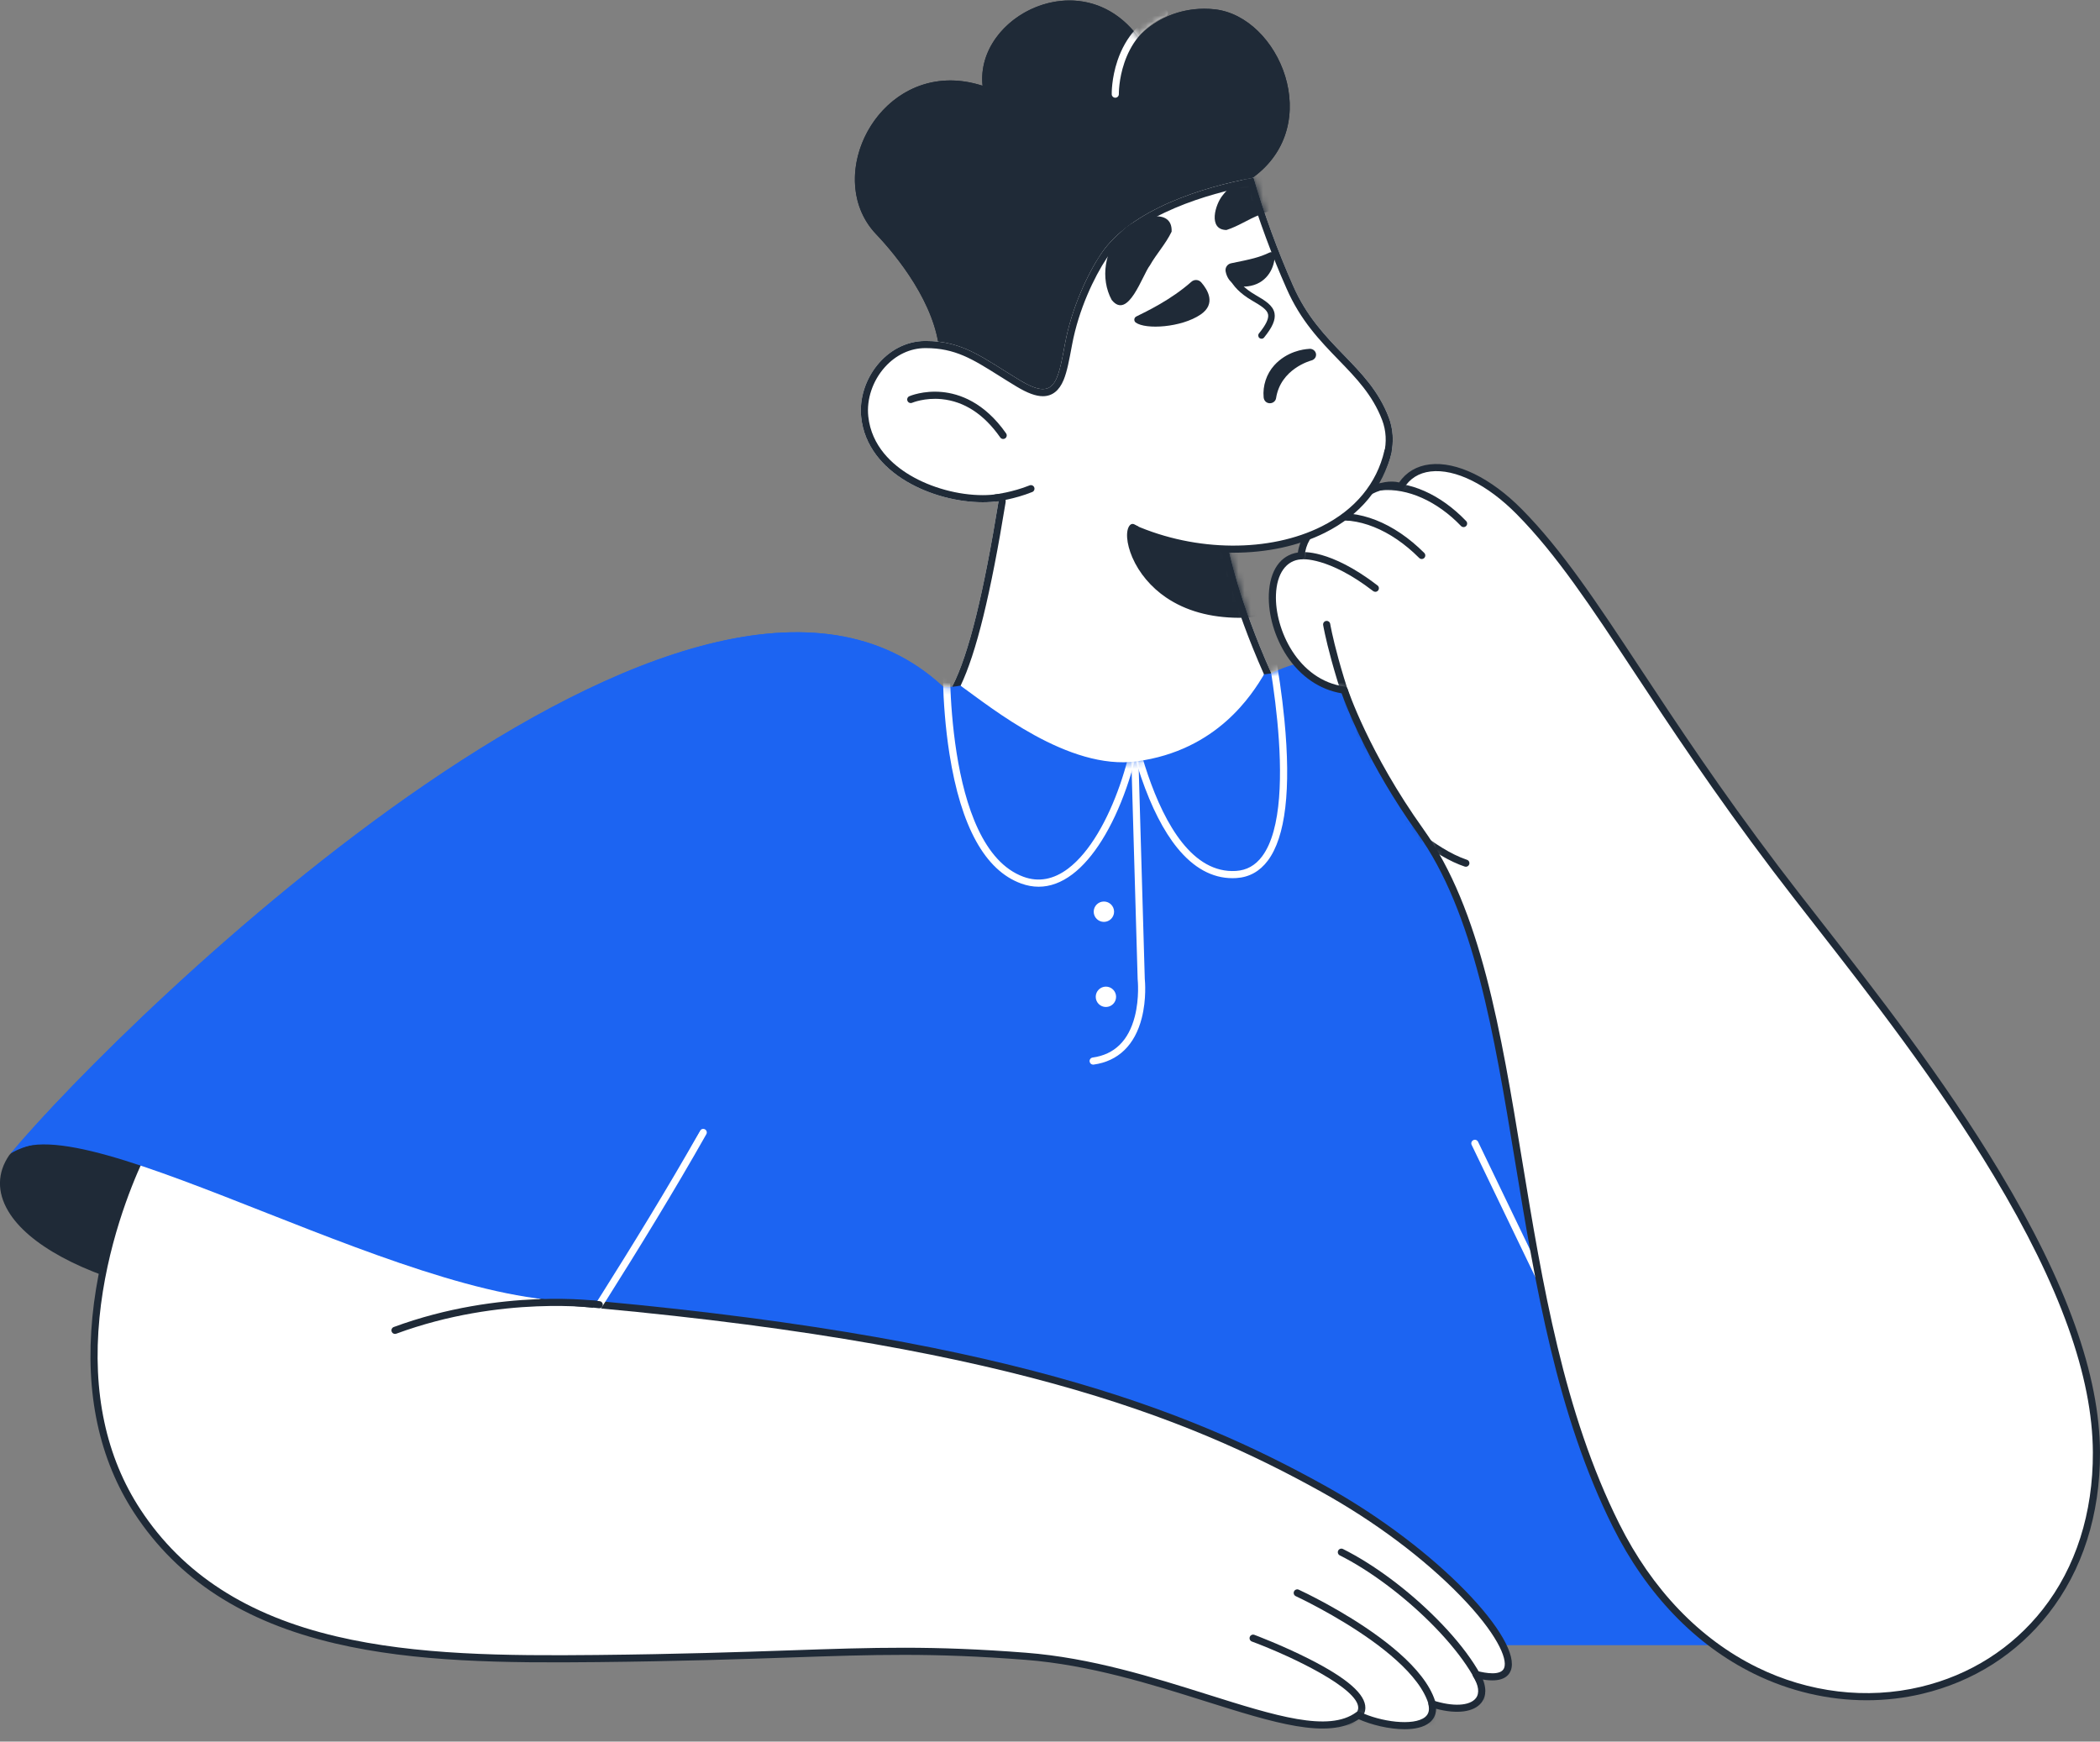 <svg width="340" height="282" viewBox="0 0 340 282" fill="none" xmlns="http://www.w3.org/2000/svg">
<rect x="0" y="0" width="340" height="282" fill="#808080" stroke="none"/>
<g clip-path="url(#clip0_567_5254)">
<path d="M77.444 210.692C54.932 199.833 12.047 175.483 1.962 187.385C-6.111 199.163 21.368 216.2 77.444 210.692Z" fill="#1F2A37"/>
<path d="M56.595 212.333C44.969 212.333 34.399 211.252 25.379 209.111C13.287 206.242 4.519 201.494 1.323 196.087C-0.503 193 -0.446 189.877 1.486 187.058C1.498 187.042 1.51 187.026 1.522 187.011C10.477 176.444 43.204 192.896 67.1 204.91C70.916 206.828 74.521 208.641 77.695 210.172C77.928 210.284 78.058 210.538 78.013 210.793C77.968 211.048 77.758 211.241 77.501 211.266C70.251 211.979 63.25 212.333 56.595 212.333ZM2.422 187.735C0.778 190.152 0.741 192.836 2.316 195.5C5.354 200.639 13.858 205.19 25.646 207.988C39.219 211.21 56.362 212.008 75.339 210.31C72.635 208.985 69.678 207.498 66.581 205.942C55.13 200.184 40.877 193.019 28.695 188.712C22.142 186.395 16.67 185.084 12.432 184.816C7.701 184.517 4.334 185.499 2.422 187.735Z" fill="#1F2A37"/>
<path d="M196.674 1.51C192.06 1 187.465 2.593 184.296 5.984C175.212 -6.249 157.877 2.573 159.082 13.886C143.112 8.713 132.64 28.245 141.857 37.928C145.24 41.483 151.489 49.205 152.109 57.036C159.237 57.66 176.005 68.654 176.005 68.654C176.005 68.654 193.511 35.588 202.888 28.724C214.595 20.155 207.08 2.66 196.674 1.51Z" fill="#1F2A37"/>
<path d="M173.147 0.078L173.148 1.233C175.969 1.233 180.031 2.177 183.369 6.672C183.573 6.947 183.889 7.117 184.23 7.137C184.252 7.138 184.274 7.139 184.296 7.139C184.614 7.139 184.92 7.007 185.139 6.772C187.634 4.102 191.222 2.571 194.984 2.571C195.503 2.571 196.029 2.6 196.547 2.657C198.872 2.914 201.13 4.094 203.076 6.069C204.97 7.991 206.412 10.543 207.136 13.255C207.846 15.913 207.841 18.593 207.122 21.005C206.316 23.711 204.662 25.994 202.205 27.792C193.595 34.095 178.769 61.08 175.577 67.005C171.906 64.669 159.795 57.202 153.162 56.015C152.084 47.786 145.537 40.12 142.693 37.132C139.352 33.622 138.626 28.295 140.798 23.229C141.91 20.635 143.658 18.416 145.854 16.811C148.207 15.092 150.977 14.184 153.865 14.184H153.867C155.451 14.184 157.086 14.453 158.726 14.984C158.842 15.022 158.963 15.041 159.082 15.041C159.343 15.041 159.601 14.952 159.809 14.782C160.113 14.536 160.271 14.153 160.23 13.764C159.93 10.949 160.922 8.112 163.024 5.774C165.581 2.931 169.365 1.233 173.147 1.233V0.078ZM173.149 0.078C165.52 0.077 158.289 6.442 159.082 13.886C157.266 13.298 155.52 13.029 153.867 13.029C140.983 13.028 133.688 29.346 141.857 37.928C145.24 41.483 151.489 49.205 152.109 57.036C159.236 57.66 176.004 68.654 176.004 68.654C176.004 68.654 193.511 35.588 202.887 28.723C214.594 20.154 207.079 2.659 196.673 1.51C196.109 1.447 195.545 1.416 194.984 1.416C190.957 1.416 187.077 3.007 184.295 5.984C181.188 1.8 177.114 0.079 173.149 0.078Z" fill="#1F2A37"/>
<path d="M224.846 67.581C226.258 71.275 225.401 75.802 222.079 79.201C213.432 88.047 198.909 88.871 198.909 88.871C198.909 88.871 200.503 97.124 205.827 109.006C205.574 112.962 198.882 123.148 185.268 125.08C170.536 127.171 158.188 116.5 154.158 111.188C156.906 105.875 159.287 95.799 161.675 81.144C154.086 82.304 140.54 77.968 139.431 67.548C138.799 61.604 143.443 55.238 149.791 55.21C155.956 55.183 159.11 57.947 165.155 61.588C170.765 64.968 171.243 62.006 172.444 55.58C173.509 49.876 176.071 44.402 178.22 41.167C183.075 33.853 194.884 30.256 202.962 28.776C204.703 34.728 206.835 40.56 209.346 46.231C213.708 56.204 221.549 58.958 224.846 67.581V67.581Z" fill="white"/>
<path d="M202.153 30.106C203.847 35.744 205.91 41.32 208.289 46.694C210.578 51.93 213.725 55.179 216.769 58.322C219.574 61.218 222.223 63.954 223.767 67.994C223.769 67.999 223.771 68.004 223.773 68.009C225.092 71.477 224.127 75.455 221.254 78.394C216.979 82.766 211.14 85.067 206.994 86.226C202.447 87.498 198.878 87.716 198.844 87.718C198.511 87.737 198.203 87.898 197.998 88.161C197.793 88.424 197.712 88.763 197.775 89.09C197.841 89.429 199.431 97.481 204.648 109.197C204.394 111 202.69 114.145 199.757 116.971C197.044 119.586 192.3 122.917 185.106 123.938C183.907 124.108 182.683 124.194 181.467 124.194C176.017 124.194 170.293 122.434 164.915 119.105C160.682 116.484 157.375 113.328 155.517 111.048C158.056 105.741 160.384 96.251 162.815 81.33C162.874 80.965 162.756 80.594 162.496 80.332C162.278 80.111 161.981 79.99 161.676 79.99C161.618 79.99 161.559 79.994 161.501 80.003C160.764 80.115 159.96 80.173 159.111 80.173C155.135 80.173 150.733 78.965 147.335 76.943C144.538 75.279 141.095 72.277 140.579 67.426C140.282 64.639 141.286 61.656 143.263 59.448C145.034 57.471 147.354 56.376 149.797 56.365L149.88 56.365C154.629 56.365 157.451 58.138 161.724 60.822C162.617 61.383 163.54 61.963 164.56 62.577C166.345 63.653 167.704 64.154 168.836 64.154C170.354 64.154 171.489 63.266 172.208 61.516C172.762 60.166 173.104 58.337 173.536 56.021L173.579 55.792C174.643 50.097 177.171 44.834 179.182 41.806C184.006 34.54 196.162 31.299 202.153 30.106ZM202.963 28.776C194.885 30.256 183.076 33.853 178.22 41.168C176.071 44.402 173.509 49.876 172.444 55.58C171.585 60.176 171.097 62.999 168.836 62.999C167.935 62.999 166.753 62.551 165.155 61.588C159.139 57.965 155.987 55.21 149.88 55.21C149.851 55.21 149.821 55.21 149.791 55.21C143.443 55.238 138.799 61.604 139.431 67.548C140.424 76.875 151.38 81.327 159.11 81.327C160.016 81.327 160.879 81.265 161.676 81.144C159.287 95.799 156.906 105.875 154.158 111.188C157.836 116.036 168.442 125.348 181.467 125.348C182.712 125.348 183.982 125.263 185.268 125.08C198.882 123.148 205.574 112.962 205.827 109.006C200.503 97.124 198.909 88.87 198.909 88.87C198.909 88.87 213.432 88.046 222.079 79.2C225.401 75.802 226.258 71.275 224.846 67.581V67.581C221.549 58.958 213.708 56.204 209.346 46.231C206.836 40.56 204.703 34.728 202.963 28.776Z" fill="#1F2A37"/>
<path d="M179.992 48.571C178.083 45.067 178.888 40.43 181.578 37.552C183.177 35.412 189.896 33.151 189.69 37.509C188.722 39.519 187.242 41.086 186.175 42.972C184.964 44.507 182.664 51.898 179.993 48.571L179.992 48.571Z" fill="#1F2A37"/>
<path d="M183.975 51.244C185.603 50.433 189.555 48.577 192.893 45.623C193.358 45.21 194.069 45.252 194.481 45.716L194.49 45.726C195.551 46.942 196.917 49.208 194.384 50.929C191.271 53.044 185.46 53.4 183.874 52.219C183.622 52.023 183.577 51.659 183.774 51.407C183.828 51.338 183.896 51.282 183.975 51.244Z" fill="#1F2A37"/>
<path d="M205.542 40.891C203.901 41.676 202.593 41.969 199.336 42.627C198.722 42.744 198.319 43.336 198.436 43.95C198.742 45.534 200.001 46.82 202.532 46.276C205.351 45.67 206.386 43.094 206.373 41.411C206.371 41.09 206.109 40.832 205.788 40.834C205.703 40.835 205.619 40.854 205.542 40.891Z" fill="#1F2A37"/>
<mask id="mask0_567_5254" style="mask-type:luminance" maskUnits="userSpaceOnUse" x="139" y="28" width="87" height="106">
<path d="M224.846 67.581C226.258 71.275 225.401 75.802 222.079 79.201C213.432 88.047 198.909 88.871 198.909 88.871C198.909 88.871 202.702 107.698 205.947 116.775C205.947 116.775 181.986 152.31 152.739 118.915C152.739 118.915 159.484 100.847 161.676 81.144C154.087 82.304 140.54 77.968 139.431 67.548C138.799 61.604 143.444 55.238 149.792 55.21C155.956 55.183 159.11 57.947 165.156 61.588C170.766 64.968 171.244 62.006 172.444 55.58C173.51 49.876 176.071 44.402 178.22 41.167C183.076 33.853 194.885 30.256 202.963 28.776C204.703 34.728 206.836 40.56 209.347 46.231C213.708 56.204 221.55 58.958 224.846 67.581L224.846 67.581Z" fill="white"/>
</mask>
<g mask="url(#mask0_567_5254)">
<path d="M209.703 29.982C206.208 27.372 200.655 28.093 197.998 31.571C196.728 33.063 195.544 37.197 198.565 37.243C200.488 36.633 202.078 35.511 203.904 34.797C205.469 33.866 212.293 32.873 209.703 29.982Z" fill="#1F2A37"/>
</g>
<mask id="mask1_567_5254" style="mask-type:luminance" maskUnits="userSpaceOnUse" x="139" y="28" width="87" height="113">
<path d="M224.846 67.581C226.258 71.275 225.401 75.802 222.079 79.201C213.432 88.047 198.909 88.871 198.909 88.871C198.909 88.871 203.249 107.067 209.379 115.858C209.379 115.858 184.728 162.033 155.48 128.638C155.48 128.638 158.367 102.43 161.675 81.144C154.086 82.304 140.54 77.968 139.431 67.548C138.799 61.604 143.443 55.238 149.791 55.21C155.956 55.183 159.11 57.947 165.155 61.588C170.765 64.968 171.243 62.006 172.444 55.58C173.509 49.876 176.071 44.402 178.22 41.167C183.075 33.853 194.884 30.256 202.962 28.776C204.703 34.728 206.835 40.56 209.346 46.231C213.708 56.204 221.549 58.958 224.846 67.581V67.581Z" fill="white"/>
</mask>
<g mask="url(#mask1_567_5254)">
<path d="M198.909 88.87C198.909 88.87 189.314 88.756 183.377 85.41C181.889 87.003 185.128 99.386 200.606 99.457C212.484 99.513 198.909 88.87 198.909 88.87Z" fill="#1F2A37"/>
<path d="M200.699 100.035C200.667 100.035 200.635 100.035 200.603 100.035C195.949 100.013 191.976 98.907 188.795 96.746C186.365 95.095 184.425 92.793 183.333 90.261C182.351 87.986 182.196 85.828 182.955 85.016C183.137 84.821 183.429 84.776 183.661 84.907C189.402 88.143 198.821 88.292 198.916 88.293C199.042 88.295 199.165 88.338 199.265 88.416C200.067 89.045 207.068 94.654 205.924 97.943C205.435 99.35 203.725 100.035 200.699 100.035ZM183.658 86.217C183.566 86.847 183.663 88.112 184.393 89.804C185.399 92.136 187.193 94.262 189.443 95.791C192.431 97.82 196.188 98.86 200.608 98.88C203.071 98.9 204.53 98.436 204.834 97.564C205.482 95.702 201.478 91.653 198.703 89.444C198.06 89.427 195.95 89.345 193.288 88.967C189.356 88.407 186.121 87.483 183.658 86.217Z" fill="#1F2A37"/>
</g>
<path d="M204.277 54.849C204.424 54.84 204.561 54.77 204.654 54.656C206.017 52.983 206.54 51.774 206.353 50.737C206.114 49.42 204.777 48.641 203.229 47.739C199.754 45.715 199.736 43.675 199.736 43.655C199.74 43.365 199.51 43.125 199.22 43.116C198.932 43.106 198.689 43.331 198.678 43.62C198.673 43.726 198.618 46.279 202.696 48.654C204.229 49.547 205.17 50.145 205.312 50.926C205.436 51.612 204.953 52.613 203.834 53.986C203.649 54.213 203.683 54.547 203.91 54.731C204.014 54.816 204.146 54.858 204.279 54.849L204.277 54.849Z" fill="#1F2A37"/>
<path d="M162.418 71.08C162.236 71.08 162.057 70.994 161.945 70.833C159.319 67.079 156.128 64.991 152.46 64.629C149.714 64.359 147.705 65.207 147.685 65.215C147.393 65.341 147.053 65.207 146.927 64.915C146.8 64.623 146.934 64.283 147.225 64.156C147.316 64.117 149.484 63.191 152.512 63.475C155.292 63.735 159.35 65.108 162.891 70.172C163.074 70.433 163.01 70.793 162.749 70.976C162.648 71.046 162.533 71.08 162.418 71.08Z" fill="#1F2A37"/>
<path d="M161.186 81.205C160.898 81.205 160.649 80.99 160.614 80.697C160.576 80.38 160.802 80.093 161.118 80.055C161.146 80.051 163.942 79.704 166.695 78.594C166.99 78.475 167.327 78.618 167.446 78.913C167.565 79.209 167.422 79.546 167.127 79.665C164.227 80.835 161.376 81.187 161.256 81.201C161.233 81.204 161.21 81.205 161.186 81.205Z" fill="#1F2A37"/>
<path d="M205.598 64.715C205.579 64.715 205.559 64.713 205.539 64.711C205.299 64.683 205.184 64.491 205.164 64.281C204.981 62.343 205.782 60.592 206.733 59.54C208.924 57.12 211.898 57.083 211.938 57.072C212.17 57.012 212.414 57.127 212.483 57.329C212.552 57.531 212.421 57.744 212.189 57.804C211.971 57.862 206.826 59.274 206.032 64.384C206.002 64.575 205.814 64.715 205.598 64.715Z" fill="#1F2A37"/>
<path d="M205.598 65.292C205.556 65.292 205.514 65.289 205.471 65.284C204.984 65.227 204.638 64.854 204.589 64.335C204.413 62.472 205.055 60.535 206.305 59.153C208.357 56.886 211.05 56.549 211.854 56.499C212.36 56.398 212.868 56.672 213.029 57.142C213.112 57.385 213.091 57.645 212.969 57.873C212.84 58.113 212.609 58.291 212.335 58.363C212.132 58.416 207.339 59.732 206.602 64.472C206.528 64.947 206.106 65.292 205.598 65.292ZM210.237 57.977C209.29 58.276 208.14 58.846 207.162 59.928C206.544 60.61 205.93 61.715 205.761 63.022C206.63 60.303 208.707 58.77 210.237 57.977Z" fill="#1F2A37"/>
<mask id="mask2_567_5254" style="mask-type:luminance" maskUnits="userSpaceOnUse" x="138" y="0" width="71" height="69">
<path d="M196.674 1.51C192.06 1 187.465 2.593 184.295 5.984C175.212 -6.249 157.877 2.573 159.082 13.886C143.111 8.713 132.64 28.245 141.857 37.928C145.24 41.483 151.489 49.205 152.109 57.036C159.237 57.66 176.004 68.654 176.004 68.654C176.004 68.654 193.511 35.588 202.887 28.724C214.594 20.155 207.08 2.66 196.674 1.51Z" fill="white"/>
</mask>
<g mask="url(#mask2_567_5254)">
<path d="M180.571 15.823C180.259 15.823 180.002 15.574 179.994 15.26C179.992 15.157 179.945 12.714 180.931 9.801C182.246 5.913 184.791 3.064 188.291 1.561C188.584 1.436 188.923 1.571 189.049 1.864C189.175 2.157 189.039 2.497 188.746 2.622C181.014 5.942 181.146 15.139 181.148 15.232C181.156 15.55 180.904 15.815 180.585 15.823C180.581 15.823 180.576 15.823 180.571 15.823Z" fill="white"/>
</g>
<path d="M329.841 217.99C315.643 213.798 278.913 193.259 272.684 217.807C268.837 209.013 285.199 222.973 277.404 231.352C278.329 239.942 278.605 266.381 278.055 266.39L85.303 266.395C89.602 256.206 114.24 232.472 104.724 226.848C87.896 216.902 20.607 175.568 1.741 186.753C19.752 165.171 112.756 73.992 152.693 111.192C152.776 111.257 153.875 111.325 155.496 111.014C160.583 114.646 172.987 124.763 184.018 123.279C197.146 121.513 202.749 112.359 204.665 109.196C205.193 109.11 205.844 109.032 205.844 109.032C229.451 96.716 296.866 130.423 329.841 217.99Z" fill="#1C64F2"/>
<path d="M266.496 243.24C266.281 243.24 266.075 243.12 265.975 242.913L238.267 185.38C238.129 185.093 238.249 184.748 238.537 184.61C238.824 184.471 239.169 184.592 239.307 184.879L267.015 242.412C267.154 242.7 267.033 243.045 266.746 243.183C266.665 243.222 266.58 243.24 266.496 243.24Z" fill="white"/>
<mask id="mask3_567_5254" style="mask-type:luminance" maskUnits="userSpaceOnUse" x="1" y="102" width="329" height="165">
<path d="M329.841 217.99C315.643 213.798 278.913 193.259 272.684 217.807C268.837 209.013 285.199 222.973 277.404 231.352C278.329 239.942 278.605 266.381 278.055 266.39L85.303 266.395C89.602 256.206 114.24 232.472 104.724 226.848C87.896 216.902 20.607 175.568 1.741 186.753C19.752 165.171 112.756 73.992 152.693 111.192C152.776 111.257 153.875 111.325 155.496 111.014C160.583 114.646 172.987 124.763 184.018 123.279C197.146 121.513 202.749 112.359 204.665 109.196C205.193 109.11 205.844 109.032 205.844 109.032C229.451 96.716 296.866 130.423 329.841 217.99Z" fill="white"/>
</mask>
<g mask="url(#mask3_567_5254)">
<path d="M168.164 143.578C167.221 143.578 166.272 143.404 165.318 143.056C159.484 140.928 155.582 133.865 153.72 122.063C152.351 113.383 152.653 105.202 152.656 105.12C152.668 104.801 152.938 104.555 153.255 104.566C153.574 104.578 153.822 104.846 153.809 105.165C153.797 105.485 152.707 137.226 165.713 141.972C168.152 142.861 170.579 142.415 172.927 140.644C180.019 135.296 184.516 119.514 183.971 111.89C183.949 111.572 184.188 111.296 184.506 111.273C184.823 111.249 185.1 111.49 185.123 111.807C185.412 115.856 184.365 121.877 182.391 127.523C180.115 134.031 177.001 139.018 173.622 141.566C171.845 142.906 170.018 143.578 168.164 143.578Z" fill="white"/>
</g>
<mask id="mask4_567_5254" style="mask-type:luminance" maskUnits="userSpaceOnUse" x="1" y="102" width="329" height="165">
<path d="M329.841 217.99C315.643 213.798 278.913 193.259 272.684 217.807C268.837 209.013 285.199 222.973 277.404 231.352C278.329 239.942 278.605 266.381 278.055 266.39L85.303 266.395C89.602 256.206 114.24 232.472 104.724 226.848C87.896 216.902 20.607 175.568 1.741 186.753C19.752 165.171 112.756 73.992 152.693 111.192C152.776 111.257 153.875 111.325 155.496 111.014C160.583 114.646 172.987 124.763 184.018 123.279C197.146 121.513 202.749 112.359 204.665 109.196C205.193 109.11 205.844 109.032 205.844 109.032C229.451 96.716 296.866 130.423 329.841 217.99Z" fill="white"/>
</mask>
<g mask="url(#mask4_567_5254)">
<path d="M199.551 142.194C196.256 142.194 193.244 140.54 190.591 137.27C188.392 134.56 186.431 130.727 184.763 125.879C181.94 117.676 180.906 109.251 180.896 109.166C180.858 108.85 181.084 108.562 181.4 108.524C181.717 108.486 182.004 108.712 182.042 109.029C182.082 109.357 186.16 141.892 200.104 141.022C201.847 140.913 203.233 140.141 204.34 138.663C210.818 130.009 204.422 101.388 204.356 101.1C204.286 100.789 204.481 100.479 204.792 100.409C205.102 100.338 205.412 100.533 205.482 100.844C205.499 100.917 207.149 108.243 207.953 116.571C209.043 127.85 208.138 135.516 205.264 139.354C203.961 141.096 202.249 142.045 200.176 142.174C199.966 142.187 199.758 142.194 199.551 142.194Z" fill="white"/>
</g>
<mask id="mask5_567_5254" style="mask-type:luminance" maskUnits="userSpaceOnUse" x="1" y="102" width="329" height="165">
<path d="M329.841 217.99C315.643 213.798 278.913 193.259 272.684 217.807C268.837 209.013 285.199 222.973 277.404 231.352C278.329 239.942 278.605 266.381 278.055 266.39L85.303 266.395C89.602 256.206 114.24 232.472 104.724 226.848C87.896 216.902 20.607 175.568 1.741 186.753C19.752 165.171 112.756 73.992 152.693 111.192C152.776 111.257 153.875 111.325 155.496 111.014C160.583 114.646 172.987 124.763 184.018 123.279C197.146 121.513 202.749 112.359 204.665 109.196C205.193 109.11 205.844 109.032 205.844 109.032C229.451 96.716 296.866 130.423 329.841 217.99Z" fill="white"/>
</mask>
<g mask="url(#mask5_567_5254)">
<path d="M176.986 172.385C176.703 172.385 176.455 172.176 176.415 171.887C176.372 171.571 176.592 171.28 176.908 171.236C180.424 170.75 182.719 168.514 183.729 164.59C184.507 161.569 184.199 158.64 184.196 158.611C184.194 158.595 184.193 158.58 184.192 158.564L183.005 117.452C182.996 117.134 183.247 116.868 183.565 116.859C183.886 116.847 184.15 117.1 184.159 117.419L185.346 158.508C185.379 158.828 185.649 161.741 184.855 164.848C183.737 169.225 181.044 171.829 177.066 172.379C177.039 172.383 177.013 172.385 176.986 172.385Z" fill="white"/>
</g>
<mask id="mask6_567_5254" style="mask-type:luminance" maskUnits="userSpaceOnUse" x="1" y="102" width="329" height="165">
<path d="M329.841 217.99C315.643 213.798 278.913 193.259 272.684 217.807C268.837 209.013 285.199 222.973 277.404 231.352C278.329 239.942 278.605 266.381 278.055 266.39L85.303 266.395C89.602 256.206 114.24 232.472 104.724 226.848C87.896 216.902 20.607 175.568 1.741 186.753C19.752 165.171 112.756 73.992 152.693 111.192C152.776 111.257 153.875 111.325 155.496 111.014C160.583 114.646 172.987 124.763 184.018 123.279C197.146 121.513 202.749 112.359 204.665 109.196C205.193 109.11 205.844 109.032 205.844 109.032C229.451 96.716 296.866 130.423 329.841 217.99Z" fill="white"/>
</mask>
<g mask="url(#mask6_567_5254)">
<path d="M178.726 149.272C179.636 149.272 180.375 148.534 180.375 147.623C180.375 146.713 179.636 145.974 178.726 145.974C177.815 145.974 177.077 146.713 177.077 147.623C177.077 148.534 177.815 149.272 178.726 149.272Z" fill="white"/>
</g>
<mask id="mask7_567_5254" style="mask-type:luminance" maskUnits="userSpaceOnUse" x="1" y="102" width="329" height="165">
<path d="M329.841 217.99C315.643 213.798 278.913 193.259 272.684 217.807C268.837 209.013 285.199 222.973 277.404 231.352C278.329 239.942 278.605 266.381 278.055 266.39L85.303 266.395C89.602 256.206 114.24 232.472 104.724 226.848C87.896 216.902 20.607 175.568 1.741 186.753C19.752 165.171 112.756 73.992 152.693 111.192C152.776 111.257 153.875 111.325 155.496 111.014C160.583 114.646 172.987 124.763 184.018 123.279C197.146 121.513 202.749 112.359 204.665 109.196C205.193 109.11 205.844 109.032 205.844 109.032C229.451 96.716 296.866 130.423 329.841 217.99Z" fill="white"/>
</mask>
<g mask="url(#mask7_567_5254)">
<path d="M179.052 163.052C179.963 163.052 180.701 162.313 180.701 161.403C180.701 160.492 179.963 159.754 179.052 159.754C178.142 159.754 177.404 160.492 177.404 161.403C177.404 162.313 178.142 163.052 179.052 163.052Z" fill="white"/>
</g>
<path d="M210.66 89.987C202.338 90.487 205.452 110.089 217.645 111.742C217.645 111.742 220.992 122.016 229.983 134.595C247.953 159.734 243.076 209.81 261.653 246.992C283.621 290.96 339.615 279.415 339.422 235.158C339.283 203.119 303.247 161.462 287.523 140.682C266.39 112.754 257.86 94.894 245.982 82.862C238.42 75.2 230 73.45 226.771 78.799C224.321 77.847 219.331 79.737 218.298 83.726C215.337 82.912 210.948 85.724 210.66 89.987Z" fill="white"/>
<path d="M302.23 275.305C296.021 275.305 289.76 273.854 283.984 271.015C274.468 266.338 266.568 258.121 261.137 247.25C252.052 229.068 248.612 208.175 245.284 187.97C241.876 167.271 238.656 147.72 229.514 134.931C221.479 123.691 217.884 114.153 217.213 112.261C213.681 111.675 210.541 109.533 208.341 106.199C206.395 103.25 205.307 99.533 205.43 96.256C205.575 92.377 207.321 89.878 210.134 89.462C210.412 87.449 211.552 85.608 213.317 84.355C214.778 83.317 216.451 82.851 217.901 83.056C218.51 81.343 219.87 79.853 221.705 78.914C223.364 78.064 225.159 77.775 226.524 78.117C227.673 76.45 229.378 75.443 231.483 75.194C235.823 74.68 241.397 77.395 246.393 82.457C252.93 89.079 258.504 97.523 265.561 108.215C271.589 117.347 278.421 127.698 287.983 140.334C289.928 142.904 292.221 145.842 294.649 148.952C303.566 160.374 314.662 174.589 323.793 189.782C334.644 207.837 339.945 222.679 339.999 235.156C340.043 245.245 337.152 254.286 331.639 261.302C326.52 267.817 319.466 272.296 311.239 274.255C308.292 274.957 305.267 275.305 302.23 275.305ZM217.225 84.165C216.187 84.165 215.016 84.564 213.985 85.296C212.363 86.447 211.361 88.172 211.236 90.026C211.217 90.316 210.985 90.546 210.695 90.564C208.25 90.71 206.713 92.854 206.584 96.299C206.375 101.872 210.13 110.14 217.723 111.17C217.942 111.2 218.125 111.353 218.194 111.563C218.227 111.665 221.624 121.907 230.453 134.259C239.752 147.267 242.992 166.947 246.424 187.782C249.737 207.903 253.163 228.708 262.17 246.734C267.487 257.376 275.206 265.414 284.493 269.978C292.855 274.088 302.259 275.208 310.973 273.132C318.943 271.233 325.776 266.896 330.732 260.588C336.083 253.78 338.888 244.987 338.845 235.161C338.792 222.897 333.545 208.248 322.804 190.377C313.709 175.244 302.637 161.059 293.74 149.662C291.309 146.549 289.014 143.608 287.063 141.03C277.479 128.364 270.337 117.544 264.598 108.85C257.576 98.212 252.029 89.809 245.572 83.267C240.824 78.457 235.608 75.868 231.62 76.34C229.698 76.568 228.232 77.495 227.265 79.097C227.12 79.337 226.823 79.438 226.562 79.337C225.474 78.914 223.775 79.151 222.232 79.941C220.505 80.826 219.275 82.258 218.858 83.871C218.819 84.02 218.722 84.148 218.588 84.225C218.454 84.303 218.295 84.323 218.146 84.282C217.857 84.203 217.547 84.165 217.225 84.165Z" fill="#1F2A37"/>
<mask id="mask8_567_5254" style="mask-type:luminance" maskUnits="userSpaceOnUse" x="206" y="75" width="121" height="194">
<path d="M210.582 89.937C202.626 91.536 205.533 110.084 217.726 111.737C217.726 111.737 221.435 122.879 230.55 135.369C240.442 148.926 233.664 203.334 255.83 241.988C287.411 297.059 371.426 263.605 296.584 157.739C275.228 127.531 258.925 97.085 245.066 83.045C237.503 75.383 230.482 72.864 227.252 78.213C222.123 77.48 218.758 78.987 217.726 82.976C213.879 84.258 211.131 86.273 210.582 89.937Z" fill="white"/>
</mask>
<g mask="url(#mask8_567_5254)">
<path d="M221.558 123.234C221.329 123.234 221.112 123.097 221.022 122.871C215.565 109.23 214.238 101.283 214.225 101.204C214.174 100.89 214.388 100.593 214.703 100.542C215.017 100.491 215.314 100.705 215.365 101.019C215.378 101.097 216.69 108.935 222.093 122.442C222.212 122.738 222.068 123.074 221.772 123.193C221.701 123.221 221.629 123.234 221.558 123.234Z" fill="#1F2A37"/>
</g>
<mask id="mask9_567_5254" style="mask-type:luminance" maskUnits="userSpaceOnUse" x="206" y="75" width="121" height="194">
<path d="M210.582 89.937C202.626 91.536 205.533 110.084 217.726 111.737C217.726 111.737 221.435 122.879 230.55 135.369C240.442 148.926 233.664 203.334 255.83 241.988C287.411 297.059 371.426 263.605 296.584 157.739C275.228 127.531 258.925 97.085 245.066 83.045C237.503 75.383 230.482 72.864 227.252 78.213C222.123 77.48 218.758 78.987 217.726 82.976C213.879 84.258 211.131 86.273 210.582 89.937Z" fill="white"/>
</mask>
<g mask="url(#mask9_567_5254)">
<path d="M237.328 140.343C237.267 140.343 237.206 140.334 237.145 140.313C234.803 139.533 232.123 137.967 229.18 135.659C226.999 133.95 225.521 132.488 225.459 132.427C225.233 132.203 225.231 131.837 225.456 131.611C225.68 131.384 226.045 131.383 226.272 131.607C226.33 131.666 232.209 137.451 237.51 139.218C237.813 139.319 237.976 139.646 237.875 139.948C237.795 140.19 237.57 140.343 237.328 140.343Z" fill="#1F2A37"/>
</g>
<mask id="mask10_567_5254" style="mask-type:luminance" maskUnits="userSpaceOnUse" x="206" y="75" width="121" height="194">
<path d="M210.582 89.937C202.626 91.536 205.533 110.084 217.726 111.737C217.726 111.737 221.435 122.879 230.55 135.369C240.442 148.926 233.664 203.334 255.83 241.988C287.411 297.059 371.426 263.605 296.584 157.739C275.228 127.531 258.925 97.085 245.066 83.045C237.503 75.383 230.482 72.864 227.252 78.213C222.123 77.48 218.758 78.987 217.726 82.976C213.879 84.258 211.131 86.273 210.582 89.937Z" fill="white"/>
</mask>
<g mask="url(#mask10_567_5254)">
<path d="M222.672 95.827C222.549 95.827 222.425 95.788 222.32 95.707C215.027 90.099 210.778 90.555 210.735 90.56C210.42 90.6 210.131 90.377 210.09 90.063C210.048 89.748 210.267 89.459 210.581 89.416C210.77 89.39 215.289 88.844 223.024 94.792C223.277 94.987 223.324 95.349 223.13 95.602C223.016 95.75 222.845 95.827 222.672 95.827Z" fill="#1F2A37"/>
</g>
<mask id="mask11_567_5254" style="mask-type:luminance" maskUnits="userSpaceOnUse" x="206" y="75" width="121" height="194">
<path d="M210.582 89.937C202.626 91.536 205.533 110.084 217.726 111.737C217.726 111.737 221.435 122.879 230.55 135.369C240.442 148.926 233.664 203.334 255.83 241.988C287.411 297.059 371.426 263.605 296.584 157.739C275.228 127.531 258.925 97.085 245.066 83.045C237.503 75.383 230.482 72.864 227.252 78.213C222.123 77.48 218.758 78.987 217.726 82.976C213.879 84.258 211.131 86.273 210.582 89.937Z" fill="white"/>
</mask>
<g mask="url(#mask11_567_5254)">
<path d="M230.183 90.515C230.036 90.515 229.888 90.458 229.775 90.346C225.144 85.714 219.765 83.564 215.018 84.445C212.254 84.958 209.984 86.521 209.094 88.523C208.965 88.814 208.624 88.945 208.332 88.816C208.041 88.686 207.91 88.345 208.039 88.054C209.097 85.674 211.627 83.9 214.807 83.309C219.934 82.358 225.687 84.625 230.592 89.529C230.817 89.754 230.817 90.12 230.592 90.346C230.479 90.458 230.331 90.515 230.183 90.515Z" fill="#1F2A37"/>
</g>
<mask id="mask12_567_5254" style="mask-type:luminance" maskUnits="userSpaceOnUse" x="206" y="75" width="121" height="194">
<path d="M210.582 89.937C202.626 91.536 205.533 110.084 217.726 111.737C217.726 111.737 221.435 122.879 230.55 135.369C240.442 148.926 233.664 203.334 255.83 241.988C287.411 297.059 371.426 263.605 296.584 157.739C275.228 127.531 258.925 97.085 245.066 83.045C237.503 75.383 230.482 72.864 227.252 78.213C222.123 77.48 218.758 78.987 217.726 82.976C213.879 84.258 211.131 86.273 210.582 89.937Z" fill="white"/>
</mask>
<g mask="url(#mask12_567_5254)">
<path d="M236.962 85.347C236.81 85.347 236.658 85.287 236.545 85.169C232.692 81.144 227.854 78.985 223.603 79.396C220.996 79.647 218.886 80.834 217.662 82.739C217.49 83.007 217.133 83.085 216.864 82.912C216.596 82.74 216.518 82.382 216.691 82.114C218.111 79.906 220.526 78.532 223.493 78.246C228.161 77.796 233.223 80.028 237.378 84.37C237.599 84.601 237.591 84.966 237.361 85.187C237.249 85.294 237.105 85.347 236.962 85.347Z" fill="#1F2A37"/>
</g>
<path d="M183.469 85.541C199.773 92.685 221.14 88.472 224.702 73.106L183.469 85.541Z" fill="white"/>
<path d="M199.692 89.495C194.172 89.495 188.446 88.352 183.237 86.069C182.945 85.941 182.812 85.601 182.94 85.309C183.068 85.017 183.409 84.884 183.701 85.012C193.664 89.378 205.558 89.462 214.001 85.226C219.404 82.515 222.91 78.279 224.139 72.976C224.211 72.665 224.521 72.472 224.832 72.544C225.143 72.616 225.336 72.926 225.264 73.236C223.954 78.885 220.239 83.388 214.518 86.258C210.215 88.417 205.051 89.495 199.692 89.495Z" fill="#1F2A37"/>
<path d="M96.635 268.551C67.805 268.841 37.647 268.185 22.259 244.736C9.416 225.167 17.001 199.57 22.756 187.359C26.681 188.355 42.967 194.668 49.58 197.148C67.167 203.743 88.208 209.746 90.224 210.662C160.387 216.524 191.163 228.248 214.245 241.072C238.667 254.64 252.35 274.596 238.977 271.116C241.725 275.512 238.061 277.894 231.832 275.879C232.931 280.642 224.504 279.909 219.925 277.711C211.498 283.939 189.698 270.017 166.066 268.185C142.252 266.339 133.091 268.185 96.635 268.551Z" fill="white"/>
<path d="M227.405 279.996C224.891 279.996 221.985 279.27 219.984 278.375C215 281.715 206.241 278.956 195.205 275.482C186.4 272.709 176.42 269.566 166.021 268.76C150.94 267.591 141.706 267.908 127.729 268.386C119.816 268.657 109.968 268.995 96.641 269.128C81.754 269.278 67.312 269.16 54.275 266.108C39.422 262.631 28.792 255.744 21.776 245.053C16.046 236.322 13.753 225.616 14.959 213.232C16.143 201.077 20.441 190.917 22.234 187.113C22.352 186.863 22.63 186.732 22.898 186.8C26.057 187.601 36.852 191.702 44.735 194.697C46.694 195.441 48.438 196.104 49.783 196.608C61.419 200.972 74.753 205.133 82.719 207.619C86.782 208.887 89.522 209.742 90.366 210.095C162.077 216.095 192.419 228.286 214.526 240.568C233.056 250.862 246.548 265.639 244.595 270.515C244.204 271.492 243.09 272.463 240.064 271.944C240.88 273.872 240.322 275.086 239.857 275.682C238.65 277.228 235.879 277.59 232.507 276.681C232.508 277.812 231.959 278.519 231.439 278.936C230.493 279.692 229.031 279.996 227.405 279.996ZM219.925 277.133C220.01 277.133 220.095 277.152 220.175 277.19C223.527 278.799 228.863 279.519 230.717 278.034C231.297 277.57 231.477 276.908 231.27 276.009C231.223 275.806 231.289 275.594 231.442 275.453C231.595 275.313 231.812 275.266 232.01 275.33C235.239 276.374 237.962 276.234 238.947 274.971C239.577 274.164 239.414 272.903 238.488 271.422C238.362 271.221 238.372 270.965 238.512 270.774C238.652 270.584 238.894 270.498 239.122 270.557C240.547 270.928 243.014 271.36 243.524 270.086C244.142 268.542 242.211 264.348 236.503 258.459C230.596 252.365 222.592 246.369 213.966 241.577C191.962 229.352 161.736 217.216 90.176 211.237C90.11 211.232 90.045 211.215 89.985 211.188C89.338 210.893 86.417 209.982 82.375 208.721C74.397 206.231 61.045 202.064 49.378 197.689C48.032 197.184 46.286 196.521 44.325 195.776C37.241 193.085 26.697 189.079 23.074 188.044C21.204 192.093 17.232 201.809 16.108 213.344C14.928 225.459 17.16 235.914 22.741 244.419C29.587 254.851 39.988 261.577 54.538 264.983C67.45 268.006 81.816 268.123 96.629 267.974C109.942 267.84 119.782 267.503 127.689 267.232C141.705 266.752 150.965 266.435 166.11 267.609C176.64 268.426 186.688 271.589 195.552 274.38C206.486 277.823 215.123 280.543 219.582 277.247C219.683 277.172 219.803 277.133 219.925 277.133Z" fill="#1F2A37"/>
<path d="M89.49 223.513C89.381 223.513 89.27 223.482 89.172 223.417C88.907 223.242 88.833 222.883 89.009 222.617C89.148 222.407 103.04 201.355 113.353 183.082C113.509 182.805 113.862 182.707 114.139 182.863C114.417 183.02 114.515 183.372 114.358 183.65C104.026 201.958 90.112 223.043 89.972 223.254C89.861 223.422 89.678 223.513 89.49 223.513Z" fill="white"/>
<path d="M152.693 111.192C112.756 73.992 19.752 165.171 1.742 186.753C13.09 177.779 69.186 213.535 96.706 210.498C96.706 210.498 117.698 176.176 124.423 164.248C131.695 151.349 152.693 111.192 152.693 111.192Z" fill="#1C64F2"/>
<path d="M63.954 215.988C63.719 215.988 63.499 215.844 63.413 215.61C63.302 215.311 63.456 214.98 63.755 214.869C81.115 208.473 96.943 210.665 97.1 210.688C97.416 210.733 97.635 211.026 97.589 211.342C97.543 211.657 97.25 211.875 96.935 211.83C96.78 211.808 81.228 209.662 64.154 215.953C64.088 215.977 64.021 215.988 63.954 215.988Z" fill="#1F2A37"/>
<mask id="mask13_567_5254" style="mask-type:luminance" maskUnits="userSpaceOnUse" x="15" y="187" width="230" height="93">
<path d="M96.635 268.551C67.805 268.841 37.647 268.185 22.259 244.736C9.416 225.167 17.001 199.57 22.756 187.359C26.681 188.355 42.967 194.668 49.58 197.148C67.167 203.743 88.208 209.746 90.224 210.662C160.387 216.524 191.163 228.248 214.245 241.072C238.667 254.64 252.35 274.596 238.977 271.116C241.725 275.512 238.061 277.894 231.832 275.879C232.931 280.642 224.504 279.909 219.925 277.711C211.498 283.939 189.698 270.017 166.066 268.185C142.252 266.339 133.091 268.185 96.635 268.551Z" fill="white"/>
</mask>
<g mask="url(#mask13_567_5254)">
<path d="M239.915 281.427C239.781 281.427 239.647 281.381 239.538 281.287C239.297 281.079 239.27 280.714 239.478 280.473C240.441 279.355 240.738 277.836 240.361 275.96C238.804 268.203 226.481 256.628 216.919 251.847C216.633 251.705 216.518 251.358 216.66 251.073C216.803 250.787 217.15 250.672 217.435 250.815C222.429 253.312 227.96 257.428 232.608 262.107C237.578 267.11 240.733 271.949 241.493 275.733C241.943 277.976 241.56 279.825 240.352 281.226C240.238 281.359 240.077 281.427 239.915 281.427Z" fill="#1F2A37"/>
</g>
<mask id="mask14_567_5254" style="mask-type:luminance" maskUnits="userSpaceOnUse" x="15" y="187" width="230" height="93">
<path d="M96.635 268.551C67.805 268.841 37.647 268.185 22.259 244.736C9.416 225.167 17.001 199.57 22.756 187.359C26.681 188.355 42.967 194.668 49.58 197.148C67.167 203.743 88.208 209.746 90.224 210.662C160.387 216.524 191.163 228.248 214.245 241.072C238.667 254.64 252.35 274.596 238.977 271.116C241.725 275.512 238.061 277.894 231.832 275.879C232.931 280.642 224.504 279.909 219.925 277.711C211.498 283.939 189.698 270.017 166.066 268.185C142.252 266.339 133.091 268.185 96.635 268.551Z" fill="white"/>
</mask>
<g mask="url(#mask14_567_5254)">
<path d="M231.661 280.788C231.586 280.788 231.508 280.773 231.434 280.741C231.141 280.616 231.005 280.277 231.131 279.984C233.25 275.038 227.428 269.486 222.17 265.698C216.326 261.488 209.855 258.48 209.79 258.45C209.501 258.316 209.374 257.973 209.508 257.684C209.642 257.394 209.985 257.268 210.274 257.402C211.358 257.903 236.757 269.786 232.192 280.438C232.098 280.657 231.885 280.788 231.661 280.788Z" fill="#1F2A37"/>
</g>
<mask id="mask15_567_5254" style="mask-type:luminance" maskUnits="userSpaceOnUse" x="15" y="187" width="230" height="93">
<path d="M96.635 268.551C67.805 268.841 37.647 268.185 22.259 244.736C9.416 225.167 17.001 199.57 22.756 187.359C26.681 188.355 42.967 194.668 49.58 197.148C67.167 203.743 88.208 209.746 90.224 210.662C160.387 216.524 191.163 228.248 214.245 241.072C238.667 254.64 252.35 274.596 238.977 271.116C241.725 275.512 238.061 277.894 231.832 275.879C232.931 280.642 224.504 279.909 219.925 277.711C211.498 283.939 189.698 270.017 166.066 268.185C142.252 266.339 133.091 268.185 96.635 268.551Z" fill="white"/>
</mask>
<g mask="url(#mask15_567_5254)">
<path d="M217.056 279.999C216.812 279.999 216.586 279.844 216.506 279.599C216.408 279.296 216.575 278.971 216.878 278.873C218.244 278.43 219.877 277.667 219.902 276.543C219.971 273.421 209.379 268.293 202.686 265.794C202.387 265.683 202.235 265.35 202.347 265.051C202.458 264.753 202.791 264.601 203.089 264.713C203.134 264.729 207.595 266.401 211.984 268.629C218.138 271.752 221.106 274.349 221.057 276.569C221.025 278.016 219.738 279.16 217.234 279.971C217.175 279.99 217.115 279.999 217.056 279.999Z" fill="#1F2A37"/>
</g>
</g>
<defs>
<clipPath id="clip0_567_5254">
<rect width="340" height="281.505" fill="white"/>
</clipPath>
</defs>
</svg>
